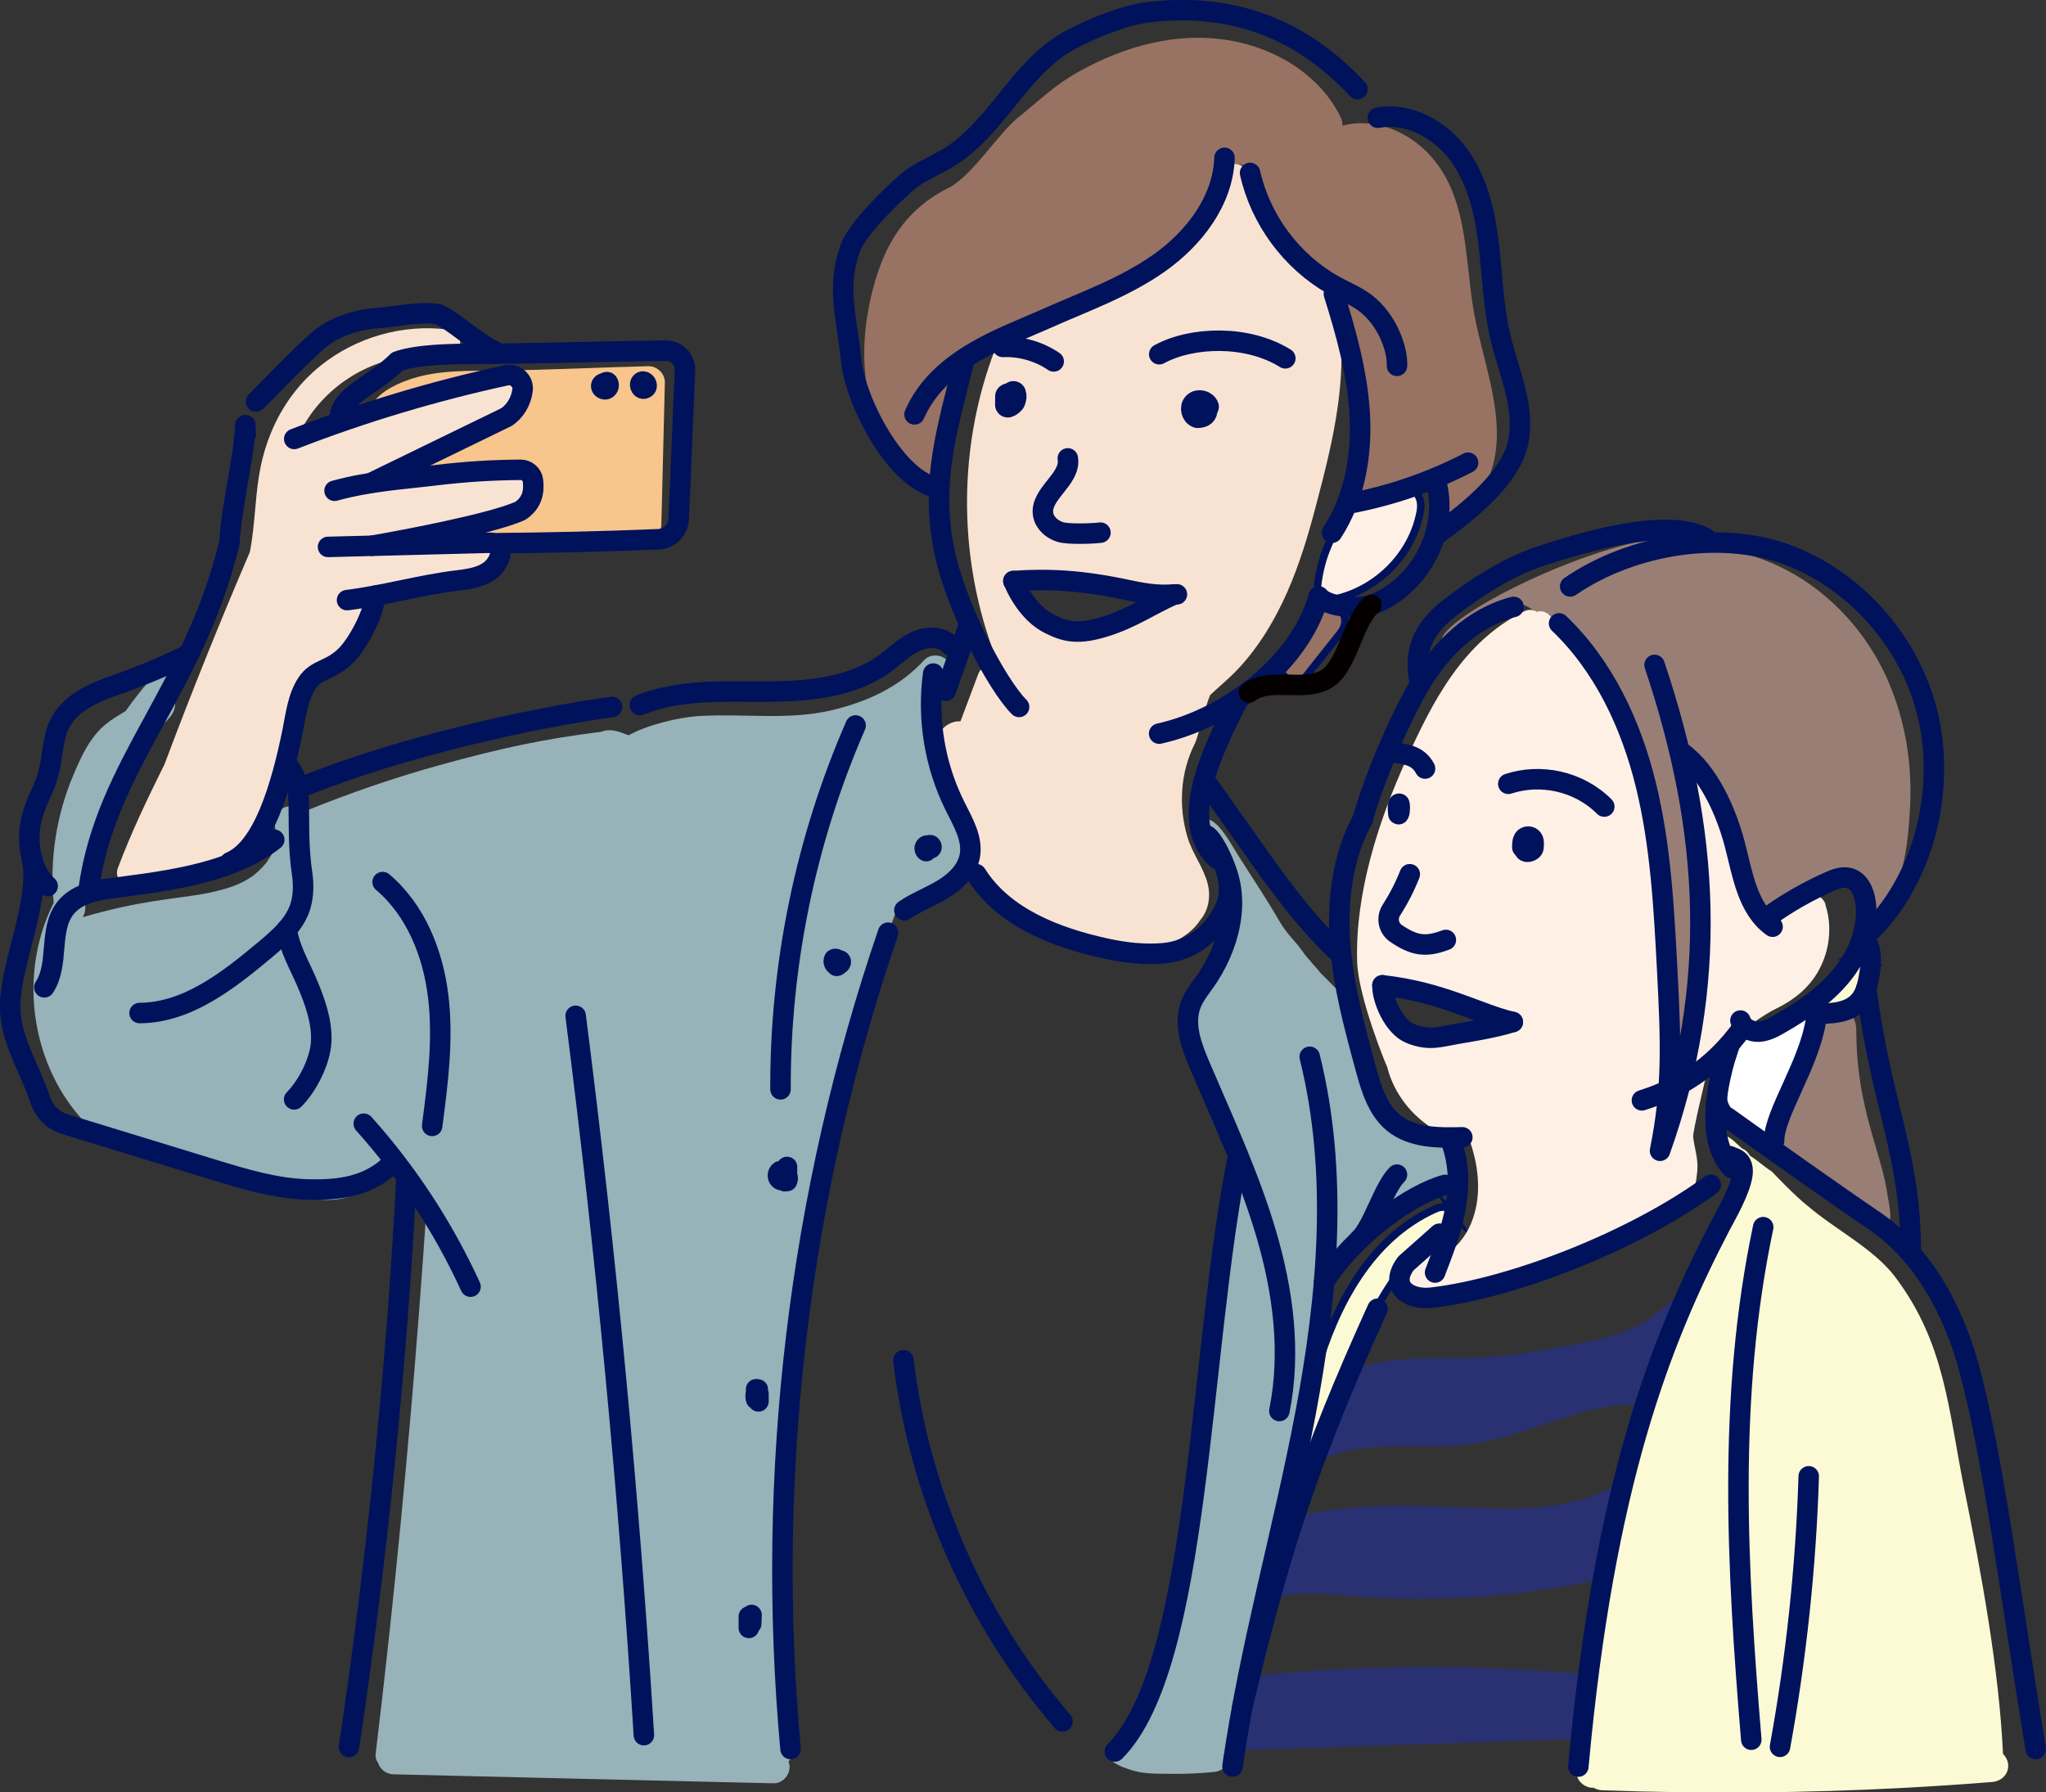 <?xml version="1.0" encoding="UTF-8"?>
<svg id="_レイヤー_2" data-name="レイヤー 2" xmlns="http://www.w3.org/2000/svg" viewBox="0 0 250.68 219.63">
  <rect x="0" y="0" width="250.68" height="219.63" fill="#333333" stroke="none"/>
  <defs>
    <style>
      .cls-1, .cls-2, .cls-3, .cls-4 {
        stroke-miterlimit: 10;
        stroke-width: .92px;
      }

      .cls-1, .cls-2, .cls-3, .cls-4, .cls-5, .cls-6, .cls-7 {
        stroke: #00125c;
      }

      .cls-1, .cls-8 {
        fill: #987262;
      }

      .cls-2 {
        fill: #fff;
      }

      .cls-3, .cls-9 {
        fill: #fcfad4;
      }

      .cls-4, .cls-10 {
        fill: #fef0e5;
      }

      .cls-5 {
        stroke-width: 3.12px;
      }

      .cls-5, .cls-6, .cls-11, .cls-7 {
        fill: none;
        stroke-linecap: round;
        stroke-linejoin: round;
      }

      .cls-6, .cls-11 {
        stroke-width: 2.51px;
      }

      .cls-11 {
        stroke: #040000;
      }

      .cls-7 {
        stroke-width: 2.88px;
      }

      .cls-12 {
        fill: #f8c58c;
      }

      .cls-12, .cls-13, .cls-14, .cls-15, .cls-8, .cls-16, .cls-9, .cls-10 {
        stroke-width: 0px;
      }

      .cls-13 {
        fill: #f8e3d3;
      }

      .cls-14 {
        fill: #293172;
      }

      .cls-15 {
        fill: #987e75;
      }

      .cls-16 {
        fill: #97b2b8;
      }
    </style>
  </defs>
  <g id="_レイヤー_1-2" data-name="レイヤー 1">
    <g>
      <path class="cls-2" d="m222.21,126.68c-2.04,3.72-3.49,7.7-4.89,11.69-.44,1.26-1.93,1.39-2.69.35-1.15-1.56-3.59-2.17-3.48-4.47.11-2.36,1.04-4.43,1.75-6.64.26-.8,1-1.19,1.81-1.03,1.79.36,3.75-.79,4.98-1.99.84-.82,1.95-.34,2.36.46.35.42.48,1.01.15,1.62Z"/>
      <path class="cls-14" d="m205.69,161.38c.33-1.69,3.51-5.62-2.67-.51-3.75,3.1-9.06,3.63-13.87,4.56-2.36.46-4.74.75-7.14.89-2.48.15-4.97.07-7.46.13-2.9.06-5.85.34-8.56,1.39-.81.32-1.91,2.54-2.13,2.99-.79,1.64-3.45,7.37-2.9,8.04.48.58,1.55-.29,2.33-.56,4.77-1.67,9.9-.81,14.88-1.14,5.09-.34,9.65-2.25,14.44-3.73,2.57-.79,4.98-1.35,7.64-1.29.88.02,1.78-.63,1.99-1.46.62-2.41.05-3.08,1.63-5.03.63-.78,1.6-3.19,1.81-4.26Z"/>
      <path class="cls-14" d="m199.29,182.9c-.54-.53-1.45-.81-2.17-.45-4.29,2.13-9.14,2.52-13.87,2.41-5.44-.13-10.84-.57-16.29-.18-3,.22-5.98.62-8.94,1.19-1.05.2-1.86,1.13-1.71,2.24.06.46.31.89.66,1.21-1.81.92-3.34,2.34-3.98,4.34-.25.77-.19,1.57.42,2.17.53.52,1.46.82,2.17.45,2.02-1.04,4.19-1.11,6.4-.97,2.64.17,5.27.46,7.92.55,5.64.21,11.31-.02,16.91-.73,3.13-.39,6.24-.94,9.31-1.62.62-.14,1.38-.51,1.57-1.19.67-2.42,1.35-4.84,2.02-7.26.22-.79.21-1.55-.42-2.17Z"/>
      <path class="cls-14" d="m192.66,205.02c-10.22-.87-20.5-.99-30.73-.34-2.9.18-5.79.43-8.67.74-1.07.11-1.97.9-1.94,2.03.02.79.6,1.61,1.37,1.87-.79.46-1.5,1.04-2.08,1.8-.49.65-.73,1.39-.36,2.18.33.71,1.04,1.21,1.84,1.18,10.51-.35,21.02-.7,31.54-1.06,2.98-.1,5.96-.2,8.95-.3,1.13-.04,1.9-.95,1.94-2.03.06-1.38.12-2.76.18-4.13.05-1.16-1.02-1.86-2.03-1.94Z"/>
      <path class="cls-8" d="m181.52,60.28c4.13-6.77.35-14.85-.91-21.89-1.23-6.89-.6-15.13-6.32-20.27-2.6-2.34-6.37-3.67-9.81-2.72.01-.37-.07-.74-.24-1.09-2.57-5.17-7.97-8.4-13.54-9.35-6.51-1.11-12.89.67-18.58,3.85-3,1.68-4.56,3.34-7.25,5.48-2.6,2.07-5.72,7.26-8.69,8.75-6.04,3.02-8.54,8.33-9.76,14.75-1.26,6.56-.49,14.54,4.66,19.16.6.54,2.59,2.53,3.35,2.2.67-.29,1.21-4.1,1.32-4.88.62-4.19.23-6.95,2.23-9.45,2.35-2.94,5.17-3.49,8.51-5.21,6.9-3.54,14.72-5.77,19.96-11.85,1.36-1.58,2.51-4.29,3.31-6.6.3-.87,2.23-1.42,2.82-.71,2.84,3.46,4.22,11.47,10.72,14.44,2.2,7.63,4.76,15.34,2.82,25.17-.32,1.6,1.94.98,4.35.36.88-.22,5.56-2.16,5.55-2.16.03,0-.68,5.81.48,5.81.98,0,5.02-3.79,5.03-3.81Z"/>
      <path class="cls-1" d="m164.23,74.76c-.69-.69-2.14-.85-2.81,0-1.08,1.36-2.16,2.72-3.24,4.09-.18.15-.35.32-.49.52l-.72,1.01c-.57.8-.22,2.02.51,2.57.72.54,1.99.63,2.61-.16,1.38-1.74,2.76-3.48,4.14-5.22.67-.84.82-1.99,0-2.81Z"/>
      <path class="cls-15" d="m231.39,83.55c-3.13-7.22-9.15-13.1-16.73-15.44-3.04-.94-6.28-1.28-9.45-.97-.39-.96-1.38-1.31-2.37-1.16-9.45,1.5-22.96,8.16-25.77,11.56-.68.83-.7,2.11,0,2.81,4.46-5.18,6.37-4.47,9.28-5.98.27-.75,1.72.69,2.11.83,2.91.98,5.5,3.44,7.38,5.87,2.13,2.75,3.67,6.1,4.8,9.44,2.44,7.24,3.72,14.91,3.97,22.54.15,4.45.27,8.49-.03,14.12-.06,1.07-.62,6.57.35,6.57,1.19,0,2.48-8.31,2.62-9.38,1.05-8.29,1.24-14.67-.13-22.91-.57-3.4-.66-6.13-1.66-9.43,2.36,2.19,3.62,4.02,5.18,6.88,1.8,3.28,2.51,7.29,3.44,10.81.24.9.79,2.48,1.8,2.78,1.17.34,2.01-1.54,2.88-2.11,1.78-1.15,4.29-2.69,6.44-2.91,2.92-.3,2.61,3.08,2.83,4.95.11.94.65,1.14,1.36.48,3.5-3.29,4.11-9.57,4.34-14.1.26-5.2-.58-10.46-2.65-15.24Z"/>
      <path class="cls-15" d="m231.3,146.65c-.78-5.62-3.86-10.82-3.86-20.37,0-.98-.39-2.22-1.35-2.33-.51-.06-1.1.09-1.53.42-.86.02-1.55.64-1.87,1.46-.92,2.34-1.84,4.69-2.75,7.03-.46,1.17-.92,2.34-1.38,3.51-.48,1.23-.8,2.49-.54,3.81.46,2.33,2.43,2.95,4.22,4.27,1.86,1.37,3.55,2.9,5.62,3.92.73.36,2.82,2.1,3.47,1.57.59-.47.08-2.5-.03-3.29Z"/>
      <path class="cls-16" d="m117.79,102.29c-.62-1.99-1.92-3.71-2.61-5.66-1.28-3.6-1.63-7.46-.95-11.18.63-.54,1.23-1.12,1.8-1.74.72-.79.79-2.03,0-2.81-.73-.73-2.09-.8-2.81,0-3.03,3.33-7.11,5.16-11.48,6.17-5.19,1.19-10.55.37-15.84.66-2.96.16-6.77,1.18-8.87,2.37-.51-.14-2.03-.99-3.34-.43-7.16.89-12.45,2.06-19.4,3.97-5.8,1.59-11.5,3.55-17.07,5.83-.03.01-.07.03-.1.04-.49-.56-1.29-.85-2.04-.64-1.05.29-1.66,1.4-1.39,2.45.19.7.21,1.44.06,2.07-.22.91-.48,1.41-1.06,2.24-.16.23-.05.08-.23.29-.14.17-.29.33-.45.49-.15.16-.31.31-.48.46-.11.1-.22.2-.33.29-.01.01-.14.1-.16.13-.76.55-1.6.99-2.47,1.3-1.97.72-4.13,1.06-6.16,1.33-2.46.33-4.9.68-7.32,1.21-1.67.36-3.32.79-4.96,1.27.02-.04.04-.09.07-.13.21-.39.28-.82.24-1.23.05-.16.09-.33.1-.51.77-7.21,3.45-14.37,7.6-20.45,1.02-.63,2-1.33,2.75-2.28.45-.57.67-1.28.51-1.93.55-.8.57-1.87-.16-2.61-.72-.72-2.11-.81-2.81,0-1.08,1.24-2.09,2.53-3.04,3.87-.82.5-1.67.99-2.44,1.62-1.97,1.61-3.09,4.12-4.04,6.41-2.02,4.83-2.83,10.16-2.34,15.37,0,.04,0,.07.01.11-3.49,6.9-3.24,15.32.38,22.12,1.02,1.92,2.35,3.7,3.88,5.24.34.34.71.52,1.08.57.21.19.47.33.77.39,5.17.92,10.25,2.29,15.18,4.1,2.48.91,4.87,2.05,7.34,2.99,2.39.9,5.05,1.38,7.55.61,2.1-.64,3.99-2,5.23-3.8,1.43,1.55,2.87,3.11,4.3,4.66-1.16,17.48-2.68,34.93-4.55,52.34-.54,5.04-1.12,10.07-1.72,15.1-.05.4.08.77.31,1.09.26.8,1.02,1.36,1.89,1.38l36.22.86c3.44.08,6.87.16,10.31.24,1.07.03,1.99-.93,1.99-1.99,0-.25-.05-.48-.13-.7.39-.36.65-.86.59-1.4-1.47-13.56-1.71-27.25-.73-40.86.97-13.52,3.16-26.95,6.53-40.08,1.9-7.41,4.17-14.71,6.81-21.89,1.89-.81,3.57-1.92,5.03-3.31.34.02.71-.06,1.08-.28,1.99-1.14,2.58-3.63,1.93-5.73Z"/>
      <path class="cls-16" d="m177.79,139.84c-1.56-.49-5.36-.92-5.37-.92-4.46-3.12-4.89-7.29-6.34-13.58-.22-.97-.97-2.52-1.36-3.03-.72-.93-1.69-1.83-2.9-3.05-.55-.7-1.62-1.81-2.13-2.54-1.16-1.65-1.95-2.13-2.96-3.88-1.43-2.47-2.56-4.16-4.78-7.63-1.08-1.64-3.13-5.74-4.59-4.57-.91.72,2.18,5.51,2.63,6.49,1.67,3.65.39,8.43-1.78,11.82-.54.83-1.16,1.62-1.59,2.51-.57,1.18-.87,2.45-.85,3.77.03,2.41.99,4.6,1.96,6.76.17.37,1.22,2.52,1.57,3.37,0,.31,2.29,4.77,2.24,6.94-.06,2.3-.84,4.3-1.39,6.81-1.12,5.1-1.16,8.85-1.93,14.02-.85,5.73-1.61,19.41-2.66,25.1-.48,2.96-2.05,11.64-3.08,14.78-.72,2.28-2.26,6.34-2.46,6.59-.97,1.2-2.63,3.59-3.76,4.72-1.29,1.29.89,2.16,2.59,2.66,1.48.44,3.23.37,4.77.39,1.69.02,3.38-.06,5.06-.22.98-.09,1.83-.68,1.95-1.72,0,0,0-.02,0-.03.23-.23,4.88-21.78,4.97-22.12,2.43-8.92,3.99-16.84,5.56-26.78.68-4.28,1.2-6.24,1.71-10.55,4.16-4.18,9.29-9.59,14.92-11.28,1.49-.44,1.45-4.37.02-4.83Z"/>
      <path class="cls-3" d="m178.16,148.87c-.59-1.01-1.36-1.15-2.34-.71-7.96,3.57-12.24,11.88-14.55,19.85-.74,2.56-1.33,5.15-1.93,7.74-.24,1.05-.46,4.26.61,4.55,1.04.28,7.05-16.93,8.27-19.21,1.17-2.18,2.88-5.08,4.58-6.76,2.55-2.14,5.66-4.95,5.35-5.47Z"/>
      <path class="cls-9" d="m245.41,214.89c-.47-10.25-2.67-22.2-4.71-32.27-2.01-9.95-2.37-18.05-8.54-26.19-2.56-3.38-7.35-5.81-10.55-8.55-1.65-1.26-4.53-4.33-4.53-4.33-1.04-.64-1.64-1.29-2.68-1.93,0,0,0,0,0,0-.19-.38-.5-.69-.93-.86-.16-.12-1.15-1.06-1.32-1.17-.91-.57-1.38-1.07-1.91-.16-.56.95,3.3,4.09,3.24,4.52-.32,2.45-3.38,7.5-4.43,9.69-2.29,4.76-4.48,10.13-6.33,15.08-3.61,9.71-5.66,20.42-7.43,30.62-.99,5.71-1.7,11.47-2.11,17.25,0,.01,0,.02,0,.03-.01.16-.02.31-.03.47-.07,1.07.97,1.99,1.99,1.99.05,0,.09,0,.13,0,.3.18.65.29,1.01.3,12.43.46,24.89.36,37.31-.31,3.49-.19,6.99-.42,10.47-.7,1.07-.08,1.99-.85,1.99-1.99,0-.53-.25-1.07-.65-1.46Z"/>
      <path class="cls-12" d="m79.48,44.87c-6.04.16-12.08.45-18.11.54-1.91.03-3.83-.01-5.74.11-1.99.12-3.99.42-5.87,1.13-1.63.61-3.57,1.6-4.35,3.26-.07.16-.14.32-.13.5,0,1.24,2.39-.11,2.88-.29,2.58-.99,5.24-1.78,7.92-2.43,1.34-.33,2.7-.62,4.05-.89.69-.14,1.39-.26,2.08-.4.49-.1,1.04-.16,1.42.26.56.61.53,1.76.17,2.45-.13.26-.31.49-.51.7-.65.71-1.5,1.15-2.35,1.58-.98.5-1.94,1.05-2.91,1.56-2.03,1.05-4.09,2.05-6.18,2.99-.6.27-3.56,1.92-1.76,2.51.93.31,2.02.04,2.96-.1,1.15-.17,2.3-.33,3.46-.47,2.31-.27,4.73-.5,7.05-.28.48.05.97.18,1.32.51.45.42.59,1.1.5,1.71-.11.85-.53,1.85-1.21,2.4-.64.52-1.43.82-2.22,1.06-.79.23-1.6.41-2.37.71-.69.27-1.34.78-1.29,1.6.04.68.58,1.15,1.22,1.3.4.09.81.08,1.22.06,6.1-.23,12.21-.45,18.31-.67,1.09-.04,1.96-.88,1.99-1.99.14-5.81.29-11.61.43-17.42.03-1.05-.93-2.02-1.99-1.99Z"/>
      <path class="cls-3" d="m227.94,117.89c-.87-.28-1.73.22-2.04,1.05-.37.98-1.11,1.73-2.11,2.2-.72.34-1.03,1.28-.75,1.99.3.77,1.06,1.17,1.87,1.02.05,0,.09-.02.14-.03.27-.05.5-.18.7-.35,1.51-.84,2.63-2.22,3.23-3.84.31-.82-.24-1.78-1.05-2.04Z"/>
      <path class="cls-13" d="m64.27,58.34c-5.49-.03-10.97.25-16.43.83.02-.49-.16-1.01-.52-1.36,5.12-2.41,10.15-5.01,15.08-7.8,1.53-.87.75-3.39-1.12-3.01-7.31,1.47-12.52,2.72-18.78,4.68-.26-.68-.91-.03-1.83.14-1.23.23-2.45.46-3.68.69.68-1.24,1.52-2.41,2.48-3.44,3.9-4.19,9.56-6.15,15.22-5.45.87.11,1.65-.73,1.69-1.55.04-.94-.68-1.58-1.55-1.69-5.52-.69-11.21.95-15.55,4.43-2.99,2.4-5.12,5.55-6.4,9.06-.03.08-.06.15-.09.23-.5,1.42-.86,2.89-1.09,4.4-.44,2.9-.5,5.85-1.01,8.74-.02.14-.05.28-.08.41-3.68,8.58-7.17,17.25-10.45,26-2.07,4.17-4.09,8.37-5.72,12.73-.67,1.8,1.87,2.77,2.86,1.42.45.02.9-.13,1.22-.49,4.34-.04,9.02-.63,11.9-4.25.94-1.17,1.53-2.47,1.93-3.82,1.91-4.13,1.87-8.83,3.24-13.13.4-1.26.93-2.53,1.69-3.61,1.61-.77,3.16-1.68,4.38-2.98.76-.81,1.39-1.73,1.82-2.71.96-1.16,1.77-2.43,2.36-3.87,4.58-1.05,9.18-2.05,13.79-3,.78-.16,1.32-.95,1.24-1.73-.08-.72-.72-1.54-1.53-1.47-3.4.27-6.8.43-10.21.5.13-.32.17-.67.1-.98-.03-.14-.08-.27-.14-.38,5.41-.94,10.72-2.44,15.85-4.48,1.52-.6.84-3.04-.69-3.05Z"/>
      <path class="cls-13" d="m162.57,34.47c-.15-.29-6.45-3.23-9.7-13.17-.13-.51-.49-.94-1.05-1.12-.8-.26-1.82.2-2.04,1.05-2.31,8.98-10.7,14.22-18.8,17.44-2.2.87-9.14,3.9-9.15,4.3,0,.02,0,.05,0,.07-4.1,10.81-4.42,23.03-1.03,34.07.51,1.65,1.1,3.29,1.77,4.88-.77-.67-2.24-.64-2.72.62l-2.17,5.78c-.39-.02-.79.04-1.17.21-1.87.8-2.03,2.89-1.69,4.64.68,3.44,3.95,10.13,4.09,10.25,1.21,4.72,4.95,8.16,9.28,10.14,2.36,1.08,4.88,1.69,7.43,2.13,2.63.46,5.36.73,7.91-.24,1.44-.55,2.73-1.55,3.57-2.83.98-1.16,1.25-2.86.88-4.35-.51-2.03-1.87-3.72-2.48-5.73-1.14-3.78-.89-7.99.91-11.52.35-.68,1.27-4.57,1.86-5.92,1.17-1.09,2.41-2.11,3.5-3.28,2.55-2.75,4.45-5.95,5.96-9.37,1.48-3.36,2.54-6.88,3.47-10.43,1.08-4.09,2.15-8.21,2.72-12.4.63-4.6.9-11.01-1.36-15.22Zm-31.43,42.86c-2.12-.31-7.02-5.49-6.28-5.8-1.07,0,6.43,0,8.48.06,2.15.07,6.78,1.28,8.93,1.3,1.76.02-8.01,4.9-11.13,4.44Z"/>
      <path class="cls-4" d="m171.77,60.07c-.8.25-2.95.79-3.22.85-.76.16-2.73,1.08-3.01,1.4-2.31,2.71-3.73,5.92-4.11,9.47-.12,1.08,1.01,1.85,1.98,1.65,5.28-1.11,9.63-5.45,10.6-10.72.36-1.93-.72-3.12-2.25-2.65Z"/>
      <path class="cls-10" d="m223.68,110.85c-.38-1.13-1.71-1.71-2.68-.83-1.14,1.04-5.34,2.43-5.78,1.98-.57-.59-3.68-11.02-5.03-15.37-.61-1.98-4.28-4.53-3.89-2.45,1.91,9.99,2.69,22.85.54,32.81-.05.22-2.32,6.15-2.28,3.57.09-5.19-.36-11.44-.67-16.62-.55-9.07-2.16-18.13-5.98-26.44-2.03-4.41-4.72-8.54-8.05-12.08-.48-.51-1.06-.6-1.58-.44-.42-.28-.97-.35-1.56-.06-7.52,3.76-11.21,11.07-14.48,18.3-3.37,7.46-6.21,16.26-5.96,24.6.13,4.44,3.62,12.87,3.69,12.95,1.19,4.76,5.39,8.51,10.21,9.32,1.06,3.17,1.36,6.72.05,9.85-.72,1.71-1.97,3.18-3.53,4.11-.46-.63-1.32-.96-2.07-.52-1.18.7-2.81,2.26-3.04,3.6-.2,1.13,1.6,1.72,2.51,1.59.91-.13,2.41-.02,3.23-.38,4.83-.89,9.76-1.88,14.32-3.67,2.51-.98,5.49-2.38,7.94-3.5,1.25-.57,2.18-1.22,3.42-1.8,1.12-.52,2.37-1.36,3.41-2.03,1.2-.76,1.4-2.47,1.54-3.91.13-1.36-.35-2.75-.51-4.09-.08-.64,1.51-7.14,2.1-9.71.6-.92,5.86-4.96,7.93-5.96,2.48-1.2,4.5-2.85,5.67-5.38,1.07-2.3,1.3-5.02.49-7.44Zm-43.05,15.55c-.14.03-.28.05-.42.08-1.73.3-3.7.76-5.43.33-1.74-.42-3.32-1.46-4.38-2.9-.48-.66-.52-1.5.03-2.12.66-.76,1.58-.44,2.39-.11,2.6,1.07,5.34,1.12,7.99,1.92.37.11.75.25,1.03.53.67.68.15,1.68-.58,2.06-.19.1-.4.16-.62.21Z"/>
      <path class="cls-6" d="m151.8,85.59c-3.24,6.28-7.61,15.16-2.7,19.64"/>
      <path class="cls-6" d="m118.1,44.29c-2.05,8.31-4.12,14.69-2.43,23.07,1.41,7.02,6.51,16.59,9.19,19.27"/>
      <path class="cls-6" d="m176.13,59.79c1.16,5.86-2.47,12.3-8.09,14.34-1.55.56-5.44.25-6.47-1.03"/>
      <path class="cls-6" d="m161.57,73.11c-2.31,8.24-11.2,14.94-19.55,16.79"/>
      <path class="cls-6" d="m150.03,19.34c-.17,5.25-3.73,9.88-8.03,12.91-4.3,3.03-9.33,4.78-14.12,6.93-4.79,2.15-12.83,4.73-15.83,11.6"/>
      <path class="cls-6" d="m166.32,10.92c-7.62-8.21-16.57-10.55-25.8-9.4-2.86.36-7.08,2.1-9.6,3.5-6,3.33-8.82,10.69-14.67,14.27-1.73,1.06-3.7,1.77-5.22,3.12-1.9,1.7-5.97,5.58-6.84,7.97-1.77,4.87-.42,8.56.09,13.72.51,5.16,5.63,14.99,10.76,15.69"/>
      <path class="cls-6" d="m168.82,14.43c3.79-.71,7.68,1.46,9.95,4.58,2.26,3.12,3.16,7.02,3.62,10.84.46,3.82.55,7.71,1.44,11.46,1.03,4.34,3.14,8.71,2.14,13.06-.93,4.03-5.47,7.9-9.61,10.9"/>
      <path class="cls-6" d="m153.16,21.19c1.28,5.71,5.05,10.81,10.13,13.71,1.51.86,3.19,1.47,4.48,2.63,2.48,2.21,3.49,5.57,3.39,7.3"/>
      <path class="cls-6" d="m163.43,36.01c1.51,4.82,2.89,9.73,3.17,14.77.28,5.04-.63,10.27-3.39,14.5"/>
      <path class="cls-6" d="m165.73,61.62c4.92-.96,9.69-2.62,14.14-4.92"/>
      <path class="cls-6" d="m142.03,43.41c3.98-2.17,10.78-2.41,15.45.5"/>
      <path class="cls-6" d="m122.86,42.51c2.2-.09,4.42.54,6.24,1.78"/>
      <path class="cls-6" d="m130.83,56.17c.43,2.58-3.51,4.38-3.01,6.94.2,1.01,1.09,1.77,2.07,2.08.98.31,3.92.21,4.94.08"/>
      <path class="cls-6" d="m124.16,71.2c4.28-.3,8.33-.11,14.04,1.11,2.76.59,4,.66,6,.52"/>
      <path class="cls-6" d="m124.16,71.2c.99,2.3,2.51,4.28,4.38,5.23,2.03,1.03,3.59,1.38,6.92.33,3.33-1.05,5.43-2.6,8.37-3.9"/>
      <path class="cls-5" d="m124.18,48.51c0-.08-.01-.17-.02-.25.19.53-.14,1.18-.68,1.34,0-.35,0-.69.01-1.04.31-.24.82.25.59.57-.08.35-.63-.25-.27-.3"/>
      <path class="cls-7" d="m146.14,50.13c.25-.74,1.5-.66,1.58.17,0,.31-.2.71-.99.71-.59-.2-.8-1.08-.36-1.52s1.32-.24,1.53.35c-.1.3-.37.49-.55.59"/>
      <path class="cls-6" d="m185.45,74.37c-4.92,1.28-8.87,5.07-11.45,9.45-2.58,4.37-5.69,11.72-7.05,16.61"/>
      <path class="cls-6" d="m166.94,100.43c-2.48,4.58-3.13,9.97-2.75,15.17.39,5.19,1.76,10.26,3.13,15.29.67,2.46,1.44,5.08,3.41,6.7,2.28,1.86,5.5,1.86,8.44,1.78"/>
      <path class="cls-6" d="m172.73,107.13c-.61,1.54-1.37,3.02-2.26,4.41-.61.95-.36,2.21.57,2.84,2.21,1.5,3.61,1.75,6.11.8"/>
      <path class="cls-6" d="m169.38,120.74c7.43.84,11.82,3.55,15.97,4.5-.08-.02-.16-.03-.24-.05"/>
      <path class="cls-6" d="m169.38,120.74c-.05,1.72,1.38,5.08,3.4,5.9,2.31.94,3.59.42,5.74.05,2.15-.37,4.64-.76,6.83-1.45"/>
      <path class="cls-6" d="m186.52,103.85c0-.41,0-1.07.4-1.26.43-.21.9.03.97.5.03.25.03.51,0,.76-.06.55-1.14.76-1.12.21,0-.2.34-.62.53-.71"/>
      <path class="cls-6" d="m171.45,98.5c.09.25.05,1.02-.04,1.2-.07.14-.08.1-.09-.06-.02-.31-.1-1.11.09-1.15"/>
      <path class="cls-6" d="m184.8,96.05c3.88-1.28,8.58-.39,11.76,2.79"/>
      <path class="cls-6" d="m170.96,92.26c1.62.18,2.87.47,3.64,1.92"/>
      <path class="cls-6" d="m191.02,76.39c5.48,5.23,8.81,12.38,10.62,19.73,1.81,7.35,2.22,14.97,2.62,22.53.5,9.42.65,14.84-.87,22.37,7.2-20.24,6.17-39.18-.67-59.54"/>
      <path class="cls-6" d="m216.88,112.16c2.26-1.6,4.68-2.97,7.21-4.1.78-.35,1.65-.68,2.48-.46,1.27.34,1.87,1.79,2.02,3.1.36,3.18-.95,6.39-2.99,8.86-2.04,2.47-4.75,4.3-7.52,5.89-.81.47-1.67.93-2.61.97s-1.97-.46-2.23-1.36"/>
      <path class="cls-6" d="m206.06,92.22c3.34,2.42,5.45,7.32,6.47,11.17.97,3.69,1.55,7.96,4.65,10.17"/>
      <path class="cls-6" d="m173.99,83.82c-1.26-5.72,2.07-8.24,5.12-10.44,3.05-2.19,6.14-4.07,9.7-5.25,7.32-2.41,15.94-4.54,20.22-2.16"/>
      <path class="cls-6" d="m192.38,71.86c7.61-5.22,18.92-7.1,27.43-3.56,8.52,3.54,15.01,11.59,16.67,20.66,1.66,9.07-1.12,19.33-7.82,25.66"/>
      <path class="cls-6" d="m228.92,117.61c.04-.39.09-.79.13-1.18"/>
      <path class="cls-6" d="m228.31,115.05c1.04.65.97,2.96.77,4.16-.2,1.22-.43,2.51-1.24,3.45-1.31,1.52-3.6,1.59-5.61,1.54"/>
      <path class="cls-6" d="m228.66,121.15c1.86,14.4,5.45,20.19,5.45,32.29"/>
      <path class="cls-6" d="m222.47,125.16c-.88,5.39-5.1,11.34-5.1,14.61"/>
      <path class="cls-6" d="m116.48,79.1c-1.02-1.15-2.88-1.14-4.28-.5-1.4.64-2.5,1.77-3.75,2.68-4.16,3.04-9.64,3.46-14.79,3.47-5.15,0-10.48-.28-15.26,1.65"/>
      <path class="cls-6" d="m74.99,86.63c-9.65,1.33-25.41,4.78-37.51,9.61"/>
      <path class="cls-6" d="m114.34,82.54c-.76,5.51.18,11.24,2.66,16.22.98,1.97,2.24,4.05,1.81,6.2-.35,1.75-1.77,3.1-3.3,4.02-1.53.93-3.23,1.55-4.7,2.56"/>
      <path class="cls-6" d="m108.81,114.29c-10.94,32.02-15.04,66.35-11.95,100.04"/>
      <path class="cls-6" d="m104.83,88.9c-6.11,14.01-9.26,29.31-9.2,44.59"/>
      <path class="cls-6" d="m70.53,124.48c3.74,29.28,6.53,58.69,8.36,88.15"/>
      <path class="cls-6" d="m44.57,137.7c5.33,5.95,9.75,12.7,13.08,19.97"/>
      <path class="cls-6" d="m49.8,144.22c-1.14,22.81-3.65,47.27-7.04,69.86"/>
      <path class="cls-6" d="m46.88,108.09c4.06,3.43,6.17,8.72,6.81,14,.64,5.27-.05,10.61-.74,15.88"/>
      <path class="cls-6" d="m35.27,93.83c2.21,2.42.78,6.57,1.75,13.26.18,1.24.17,2.52-.15,3.73-.61,2.33-2.56,4.03-4.41,5.58-4.49,3.75-9.5,7.71-15.36,7.74"/>
      <path class="cls-6" d="m35.13,113.9c.36,2.42,1.56,4.34,2.51,6.59.95,2.25,1.81,4.63,1.72,7.07-.09,2.44-1.71,5.55-3.32,7.16"/>
      <path class="cls-6" d="m22.84,80.32c-2.64,1.33-6.19,2.78-8.85,3.69-2.66.9-5.46,2.21-6.7,4.73-.79,1.62-.81,3.5-1.18,5.26-.61,2.86-1.3,3.14-2.14,5.94-.84,2.8-.31,6.7,1.87,8.65"/>
      <path class="cls-6" d="m3.9,105.17c1.16,5.31-2.76,12.99-2.65,18.42.08,3.96,2.46,7.45,3.69,11.22.46,1.41,1.58,2.51,3.01,2.95,6.05,1.85,12.11,3.7,18.16,5.56,3.8,1.16,7.66,2.34,11.63,2.44,3.97.11,7.52-.41,10.33-3.22"/>
      <path class="cls-6" d="m30.12,53.2c-.02-.37-.04-.73-.06-1.1-.11,3.74-1.83,10.64-1.94,14.38-4.4,18.17-15.08,27.05-17.25,42.43"/>
      <path class="cls-6" d="m45.94,73c0,1.87-2,5.79-3.54,7.32-1.96,1.96-3.6,1.59-4.79,3.41-1.13,1.72-1.35,3.85-1.76,5.87-1.39,6.84-3.62,14.37-7.65,16.05"/>
      <path class="cls-6" d="m33.6,102.9c-5.67,4.45-14.45,5.19-20.78,6.06-1.86.31-3.69.89-4.82,2.34-2.08,2.67-.7,6.86-2.57,9.69"/>
      <path class="cls-6" d="m40.19,67.02l19.76-.51c.89-.02,1.55.83,1.29,1.68-.22.72-.72,1.4-1.35,1.83-1.13.77-2.54.95-3.89,1.12-4.49.54-8.98,1.85-13.48,2.4"/>
      <path class="cls-6" d="m40.99,60.14c4.35-1.19,8.13-1.39,12.61-1.93,3.38-.4,6.78-.62,10.18-.64.77,0,1.43.56,1.52,1.32.17,1.37-.1,2.75-1.57,3.72-3.64,1.6-14.07,3.55-18.13,4.26"/>
      <path class="cls-6" d="m36.05,53.79c8.44-3.27,17.14-5.88,25.99-7.8,1.09-.24,2.11.66,1.99,1.77-.15,1.33-.85,2.6-1.98,3.35-5.5,2.68-11,5.36-16.5,8.03"/>
      <path class="cls-6" d="m60.5,42.97c-1.84-.74-5.02-3.74-6.86-4.48-2.43-.34-4.87.29-7.31.48-2.74.21-5.51,1.07-7.55,2.91-2.3,2.08-4.51,4.4-7.41,7.33"/>
      <path class="cls-6" d="m57.97,43.36c-2.53.01-6.89.07-9.27.93-2.78,2.78-6.53,4.02-7.03,6.49"/>
      <path class="cls-6" d="m57.97,43.36c7.62,0,15.71-.32,23.62-.38,1.33-.01,2.4,1.1,2.33,2.43-.31,6.79-.49,12.71-.78,18.24-.07,1.32-1.13,2.37-2.45,2.43-7.19.3-14.13.44-20.31.49"/>
      <path class="cls-6" d="m118.59,76.96c-.9,2.56-1.81,5.13-2.71,7.69"/>
      <path class="cls-6" d="m147.72,102.31c.75.22,2.48,3.47,2.77,5.44.29,1.97-.06,3.24-1.14,4.9-1.25,1.92-3.48,3.89-6.88,4.17-2.29.19-4.59-.07-6.83-.55-6.18-1.33-12.66-3.8-16.03-9.15"/>
      <path class="cls-6" d="m148.16,96.38c1.63,2.31,3.27,4.61,4.9,6.92,3.29,4.65,6.61,9.33,10.75,13.25"/>
      <path class="cls-6" d="m149.39,104.93c2.7,4.37,1.62,10.14-1.3,14.69-.76,1.18-1.75,2.24-2.22,3.56-.86,2.41.13,5.04,1.13,7.39,2.89,6.77,6.02,13.47,8.11,20.53,2.09,7.06,3.1,14.59,1.64,21.81"/>
      <path class="cls-6" d="m151.71,141.61c-4.85,23.72-4.6,62.51-15.12,73.02"/>
      <path class="cls-6" d="m110.69,166.68c1.93,16.24,8.81,31.86,19.49,44.26"/>
      <path class="cls-6" d="m160.47,129.5c3.55,14.28,2.21,29.33-.53,43.78-2.74,14.45-6.87,28.64-8.93,43.2.05-.4.11-.8.16-1.2"/>
      <path class="cls-6" d="m177.79,139.84c2.14,5.86-.22,11.54-1.96,16.1"/>
      <path class="cls-6" d="m176.36,151.18l-4.1,3.64c-2.12,2.84.34,4.53,3.15,4.2,9.86-1.14,24.77-6.92,34.2-13.83"/>
      <path class="cls-6" d="m177.05,145.2c-4.04,1.1-11.08,5.97-14.83,11.93"/>
      <path class="cls-6" d="m171.16,143.94c-1.67,1.69-2.86,6.18-4.52,7.87"/>
      <path class="cls-6" d="m211.62,136.92c3.92,2.82,13.93,9.91,17.93,12.61,6.03,4.07,9.74,10.96,11.66,17.97,2.96,10.77,5.07,27.76,8.21,46.83"/>
      <path class="cls-6" d="m193.38,216.48c3.18-34.7,10.06-52.18,17.41-66.3.54-1.04,2.42-4.23,2.69-6.24.09-.71.02-1.57-.87-1.98l-.68-.28"/>
      <path class="cls-6" d="m211.62,128.83c-1.88,6.11-2.13,11.52.61,14.34"/>
      <path class="cls-6" d="m216.03,150.38c-4.41,20.91-3.19,41.92-1.46,62.81"/>
      <path class="cls-6" d="m221.61,180.91c-.35,11.12-1.53,22.21-3.52,33.15"/>
      <path class="cls-6" d="m213.25,126.28c-2.83,3.75-6.37,6.75-12.08,8.56"/>
      <path class="cls-6" d="m168.77,160.38c-8.21,18.13-11.96,29.34-16.6,48.99"/>
      <path class="cls-6" d="m78.58,47.3c-.06-.21.25-.4.41-.26.11.19.06.46-.11.59-.42.06-.63-.67-.24-.85.39-.18.8.46.48.74-.15.14-.43.1-.53-.08"/>
      <path class="cls-6" d="m74.15,47.17c-.16-.17.17-.47.32-.3.18.25.12.66-.16.8-.28.14-.68-.09-.65-.4.03-.31.52-.45.68-.18s-.29.62-.5.39"/>
      <path class="cls-6" d="m113.48,104.3c-.23-.12-.25-.5-.03-.64s.56.04.57.3c-.2.06-.32-.33-.11-.39.2-.06.32.33.12.39"/>
      <path class="cls-6" d="m102.63,117.79c-.02-.23.43-.12.39.1-.03.23-.29.34-.52.41-.29-.09-.44-.49-.29-.75.44-.26.8.72.3.81.06-.19.11-.38.17-.57"/>
      <path class="cls-6" d="m96.16,144.75c.04-.29.08-.59.13-.88.23.21.29.58.14.86-.36-.5-.36-1.23,0-1.73,0,.46-.01.92-.02,1.39-.21.3-.69.34-.94.08-.25-.26-.2-.74.1-.94"/>
      <path class="cls-6" d="m92.64,170.24c0,.41,0,.82,0,1.23-.13-.41-.04-.87.21-1.21.03.46.05.92.08,1.38v-.84.93"/>
      <path class="cls-6" d="m91.75,198.09c0,.47,0,.93,0,1.4.11-.53.22-1.06.33-1.59-.01.36-.03.72-.04,1.09"/>
      <path class="cls-11" d="m168.04,74.13c-2.32,1.98-2.88,7.41-5.46,9.03-2.79,1.75-6.93-.29-9.55,1.71"/>
    </g>
  </g>
</svg>